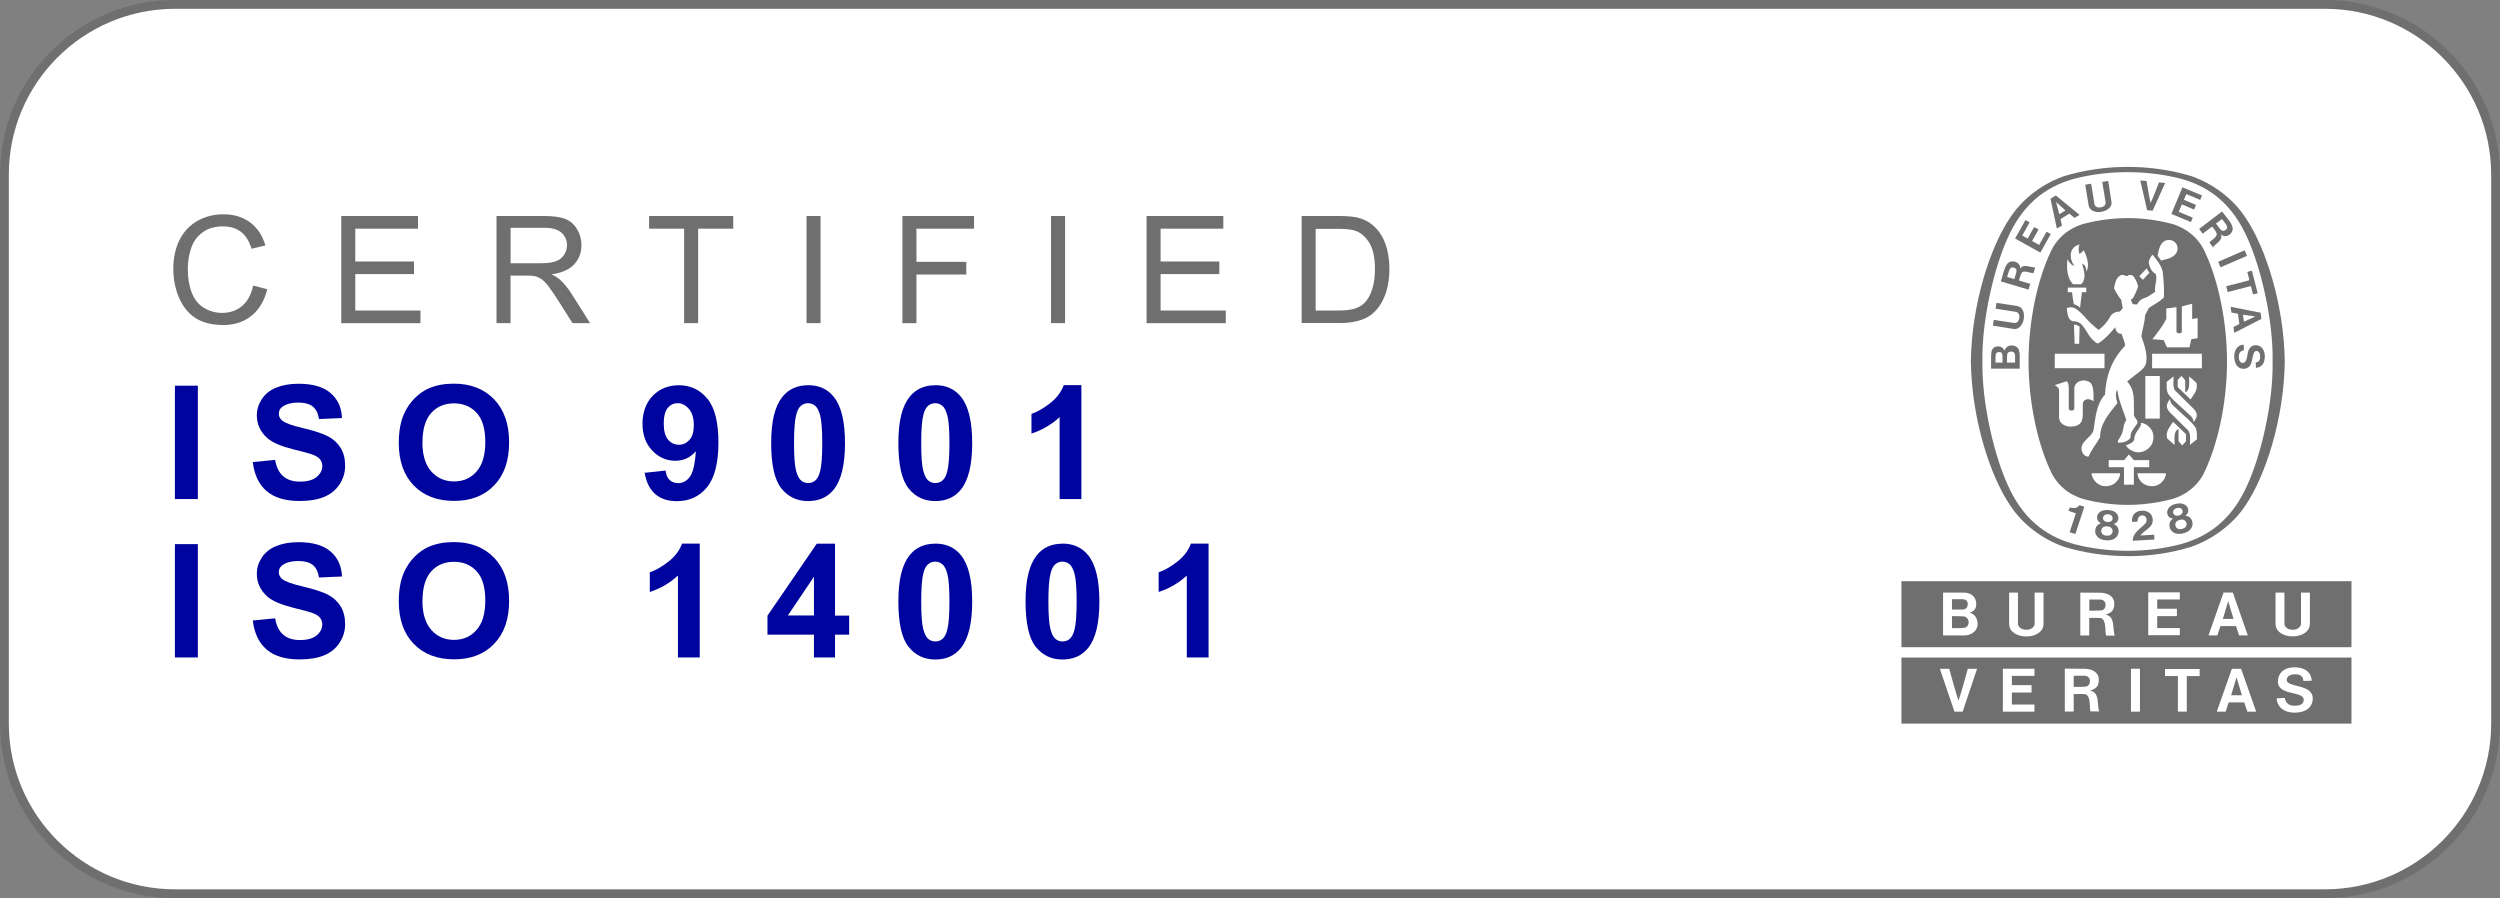 <svg width="167" height="60" viewBox="0 0 167 60" fill="none" xmlns="http://www.w3.org/2000/svg">
<rect x="0" y="0" width="167" height="60" fill="#808080" stroke="none"/>
<g clip-path="url(#clip0_5284_14)">
<path d="M11.69 0.294H155.31C161.603 0.294 166.705 5.391 166.705 11.665V48.329C166.705 54.608 161.597 59.7 155.31 59.7H11.69C5.397 59.7 0.295 54.603 0.295 48.329V11.665C0.295 5.391 5.403 0.294 11.69 0.294Z" fill="white"/>
<path d="M155.31 0.588C161.432 0.588 166.411 5.556 166.411 11.665V48.329C166.411 54.438 161.432 59.406 155.31 59.406H11.69C5.568 59.406 0.589 54.438 0.589 48.329V11.665C0.589 5.556 5.568 0.588 11.69 0.588H155.304M155.31 0H11.69C5.232 0 0 5.221 0 11.665V48.329C0 54.773 5.232 59.994 11.69 59.994H155.304C161.762 59.994 166.994 54.773 166.994 48.329V11.665C166.994 5.221 161.762 0 155.304 0H155.31Z" fill="#706F6F"/>
<path d="M137.887 11.759C137.934 11.741 137.834 11.777 137.887 11.759Z" fill="#706F6F"/>
<path d="M142.135 37.147H142.1C140.633 37.147 139.219 36.929 137.887 36.529C136.449 36.029 135.118 35.036 134.299 33.789C132.938 31.808 131.706 27.974 131.653 24.153V24.141C131.706 20.325 132.938 16.492 134.299 14.505C135.124 13.258 136.455 12.259 137.887 11.765C139.225 11.359 140.668 11.148 142.135 11.148C143.603 11.148 145.046 11.359 146.384 11.765C147.821 12.265 149.153 13.264 149.978 14.505C151.339 16.492 152.57 20.325 152.623 24.141V24.153C152.57 27.969 151.339 31.802 149.978 33.789C149.153 35.036 147.792 36.035 146.354 36.535C145.017 36.941 143.638 37.152 142.165 37.152H142.135V37.147ZM151.81 24.141C151.857 21.266 150.979 17.774 150.137 15.922C149.2 13.799 147.768 12.506 145.665 11.935C144.533 11.647 143.343 11.5 142.124 11.5C140.904 11.5 139.708 11.647 138.577 11.935C136.473 12.511 135.041 13.799 134.104 15.922C133.256 17.779 132.378 21.266 132.425 24.141C132.378 27.016 133.256 30.509 134.104 32.367C135.041 34.489 136.473 35.782 138.577 36.353C139.708 36.641 140.904 36.794 142.124 36.794C143.349 36.794 144.533 36.647 145.665 36.353C147.768 35.777 149.2 34.489 150.137 32.367C150.985 30.509 151.863 27.022 151.81 24.141Z" fill="#706F6F"/>
<path d="M143.573 18.226C143.432 17.991 143.549 18.203 143.402 17.926Z" fill="#706F6F"/>
<path d="M142.471 36.118C142.459 35.589 142.978 35.324 143.302 34.977C143.39 34.895 143.426 34.724 143.361 34.589C143.326 34.501 143.267 34.46 143.196 34.442C143.084 34.419 142.99 34.43 142.913 34.495C142.813 34.589 142.783 34.712 142.789 34.842L142.424 34.865C142.395 34.666 142.442 34.471 142.565 34.325C142.736 34.142 142.99 34.095 143.237 34.113C143.432 34.148 143.661 34.266 143.744 34.466C143.85 34.689 143.815 34.977 143.65 35.165C143.437 35.395 143.161 35.518 142.984 35.771L143.897 35.718C143.903 35.83 143.909 35.941 143.915 36.041L142.477 36.124L142.471 36.118Z" fill="#706F6F"/>
<path d="M139.23 33.842V33.86L138.635 35.676L138.252 35.553L138.659 34.312V34.289C138.512 34.236 138.329 34.183 138.182 34.13L138.258 33.895C138.447 33.948 138.647 33.977 138.812 33.842C138.877 33.795 138.883 33.783 138.918 33.748L139.225 33.848L139.23 33.842Z" fill="#706F6F"/>
<path d="M146.448 34.848C146.401 34.671 146.301 34.524 146.101 34.471L145.983 34.448C146.101 34.366 146.212 34.195 146.171 34.031C146.142 33.842 146.006 33.725 145.835 33.66C145.682 33.613 145.511 33.619 145.346 33.66C145.175 33.695 145.022 33.772 144.91 33.883C144.793 34.019 144.728 34.189 144.793 34.366C144.834 34.53 145.005 34.63 145.152 34.648L145.064 34.724C144.91 34.865 144.893 35.042 144.934 35.218C144.975 35.418 145.14 35.577 145.335 35.636C145.482 35.671 145.659 35.671 145.835 35.63C146.012 35.589 146.171 35.506 146.283 35.4C146.431 35.259 146.501 35.042 146.442 34.842L146.448 34.848ZM145.193 34.33C145.146 34.254 145.146 34.119 145.229 34.042C145.276 33.995 145.34 33.96 145.417 33.936C145.488 33.919 145.57 33.919 145.635 33.936C145.741 33.972 145.8 34.083 145.8 34.178C145.8 34.248 145.771 34.301 145.723 34.348C145.676 34.389 145.612 34.419 145.541 34.436C145.47 34.454 145.405 34.454 145.346 34.442C145.282 34.424 145.234 34.389 145.199 34.33H145.193ZM145.994 35.206C145.947 35.259 145.859 35.306 145.765 35.33C145.67 35.353 145.576 35.359 145.505 35.33C145.411 35.295 145.346 35.224 145.323 35.136C145.287 35.012 145.323 34.877 145.429 34.807C145.476 34.777 145.541 34.748 145.612 34.724C145.682 34.707 145.759 34.707 145.812 34.712C145.941 34.73 146.036 34.83 146.059 34.953C146.077 35.042 146.059 35.136 145.989 35.206H145.994Z" fill="#706F6F"/>
<path d="M141.523 35.53C141.534 35.348 141.481 35.177 141.305 35.065L141.198 35.007C141.334 34.959 141.493 34.836 141.505 34.666C141.534 34.477 141.44 34.325 141.299 34.213C141.169 34.125 141.004 34.084 140.827 34.072C140.656 34.06 140.486 34.084 140.344 34.154C140.185 34.248 140.073 34.389 140.085 34.577C140.073 34.748 140.215 34.895 140.344 34.954L140.232 35.001C140.044 35.095 139.973 35.254 139.961 35.436C139.943 35.642 140.05 35.842 140.22 35.953C140.35 36.035 140.521 36.083 140.704 36.094C140.88 36.106 141.057 36.077 141.198 36.012C141.381 35.918 141.511 35.736 141.517 35.53H141.523ZM140.486 34.666C140.462 34.577 140.503 34.448 140.609 34.395C140.662 34.36 140.745 34.348 140.816 34.354C140.892 34.354 140.969 34.377 141.022 34.419C141.116 34.477 141.14 34.613 141.11 34.701C141.087 34.771 141.039 34.812 140.986 34.842C140.927 34.865 140.857 34.877 140.792 34.871C140.721 34.871 140.651 34.854 140.597 34.818C140.544 34.783 140.503 34.736 140.491 34.666H140.486ZM140.98 35.736C140.916 35.777 140.821 35.788 140.727 35.783C140.633 35.783 140.539 35.747 140.48 35.706C140.397 35.642 140.362 35.553 140.362 35.465C140.362 35.336 140.438 35.224 140.562 35.183C140.621 35.165 140.692 35.154 140.762 35.159C140.833 35.159 140.91 35.183 140.957 35.206C141.075 35.259 141.134 35.383 141.122 35.512C141.116 35.594 141.063 35.683 140.975 35.73L140.98 35.736Z" fill="#706F6F"/>
<path d="M150.101 17.092L148.328 17.856L148.175 17.485L149.942 16.721L150.101 17.092Z" fill="#706F6F"/>
<path d="M143.426 14.034L142.972 12.053L143.39 12.094C143.473 12.588 143.561 13.14 143.661 13.558C143.844 13.17 144.038 12.641 144.221 12.182L144.634 12.223L143.797 14.075L143.432 14.04L143.426 14.034Z" fill="#706F6F"/>
<path d="M135.878 15.169L135.448 15.939L135.088 15.733L135.577 14.852L135.3 14.699L134.611 15.933L136.296 16.874L136.991 15.634L136.709 15.481L136.214 16.363L135.742 16.098L136.178 15.328L135.878 15.169Z" fill="#706F6F"/>
<path d="M134.858 23.353C134.764 23.142 134.54 23.065 134.31 23.077C134.116 23.1 133.969 23.23 133.886 23.43C133.857 23.312 133.745 23.165 133.562 23.142C133.368 23.118 133.185 23.171 133.091 23.335C132.961 23.5 133.02 24.212 133.002 24.629H134.917V24.488C134.906 23.73 134.947 23.635 134.853 23.353H134.858ZM133.774 24.223H133.297C133.315 23.782 133.238 23.547 133.509 23.518C133.668 23.506 133.71 23.541 133.745 23.641C133.774 23.741 133.768 23.841 133.768 24.223H133.774ZM134.605 24.223H134.069C134.081 23.794 134.01 23.541 134.263 23.494C134.352 23.471 134.464 23.483 134.529 23.547C134.64 23.653 134.605 23.829 134.605 24.223Z" fill="#706F6F"/>
<path d="M150.119 18.162L150.426 18.085L150.814 19.591L150.502 19.667L150.361 19.108L148.811 19.508L148.711 19.12L150.261 18.72L150.119 18.162Z" fill="#706F6F"/>
<path d="M140.379 14.146C140.591 14.111 140.798 14.023 140.933 13.864C141.051 13.735 141.063 13.605 141.045 13.464L140.827 12.088L140.432 12.153L140.656 13.529C140.668 13.635 140.597 13.741 140.503 13.793C140.45 13.823 140.391 13.846 140.326 13.852C140.261 13.864 140.197 13.864 140.144 13.852C140.038 13.829 139.937 13.764 139.914 13.646L139.69 12.271L139.295 12.335L139.519 13.711C139.549 13.852 139.602 13.964 139.755 14.058C139.932 14.164 140.15 14.187 140.368 14.152L140.379 14.146Z" fill="#706F6F"/>
<path d="M151.009 20.89L149.005 20.49L149.058 20.878L149.494 20.96L149.589 21.648L149.194 21.842L149.247 22.236L151.062 21.301L151.009 20.89ZM149.895 21.495L149.83 21.019L150.661 21.142L149.895 21.489V21.495Z" fill="#706F6F"/>
<path d="M150.72 24.2H150.755L150.797 24.182L150.832 24.17C150.962 24.1 150.991 23.929 150.979 23.794C150.979 23.653 150.932 23.512 150.803 23.459C150.732 23.441 150.649 23.436 150.602 23.506C150.384 23.829 150.537 24.511 149.972 24.629C149.724 24.67 149.512 24.564 149.383 24.37C149.206 24.065 149.194 23.577 149.394 23.277C149.512 23.118 149.677 23.024 149.872 23.024L149.895 23.394C149.777 23.412 149.654 23.471 149.601 23.588C149.518 23.782 149.536 24.088 149.683 24.2C149.736 24.259 149.854 24.253 149.919 24.218C150.143 24.059 150.096 23.659 150.207 23.394C150.243 23.283 150.349 23.165 150.455 23.106C150.655 23.024 150.909 23.053 151.068 23.206C151.327 23.447 151.339 23.924 151.215 24.212C151.144 24.412 150.932 24.558 150.702 24.57L150.679 24.206H150.702L150.72 24.2Z" fill="#706F6F"/>
<path d="M135.188 21.29C135.224 21.072 135.2 20.855 135.094 20.678C135.006 20.525 134.888 20.473 134.747 20.443L133.368 20.231L133.303 20.619L134.682 20.837C134.788 20.855 134.864 20.96 134.888 21.061C134.9 21.119 134.9 21.184 134.888 21.249C134.882 21.313 134.859 21.372 134.829 21.425C134.776 21.513 134.682 21.59 134.564 21.578L133.185 21.366L133.126 21.754L134.505 21.972C134.646 21.989 134.77 21.972 134.906 21.854C135.065 21.719 135.153 21.519 135.188 21.302V21.29Z" fill="#706F6F"/>
<path d="M137.327 13.058L136.974 13.276L137.398 15.269L137.74 15.063L137.64 14.634L138.235 14.269L138.577 14.557L138.912 14.352L137.333 13.058H137.327ZM137.557 14.305L137.345 13.493L137.97 14.058L137.557 14.31V14.305Z" fill="#706F6F"/>
<path d="M146.696 13.688L145.883 13.347L146.042 12.964L146.973 13.352L147.096 13.059L145.788 12.512L145.046 14.293L146.354 14.834L146.478 14.54L145.541 14.152L145.747 13.652L146.566 13.999L146.696 13.688Z" fill="#706F6F"/>
<path d="M134.941 17.956C134.941 17.827 134.935 17.715 134.823 17.609C134.717 17.497 134.546 17.45 134.381 17.462C133.951 17.527 133.892 18.021 133.656 18.797L135.507 19.349L135.624 18.962L134.894 18.744L134.864 18.732C134.912 18.556 134.988 18.326 135.023 18.279C135.153 17.974 135.642 18.274 135.837 18.244L135.949 17.862C135.619 17.88 135.177 17.586 134.941 17.95V17.956ZM134.558 18.644L134.075 18.503C134.181 18.174 134.228 17.844 134.458 17.862C134.552 17.88 134.617 17.903 134.67 17.968C134.758 18.08 134.646 18.326 134.558 18.644Z" fill="#706F6F"/>
<path d="M148.434 14.123L146.902 15.293L147.143 15.61L147.75 15.152L147.774 15.134C147.886 15.275 148.027 15.469 148.045 15.528C148.216 15.816 147.68 16.033 147.591 16.204L147.833 16.521C148.015 16.245 148.51 16.063 148.357 15.657C148.463 15.739 148.558 15.792 148.711 15.769C148.864 15.745 148.999 15.639 149.088 15.498C149.288 15.11 148.923 14.775 148.434 14.128V14.123ZM148.717 15.316C148.646 15.381 148.593 15.416 148.505 15.422C148.357 15.428 148.228 15.193 148.027 14.934L148.428 14.628C148.634 14.905 148.876 15.14 148.723 15.316H148.717Z" fill="#706F6F"/>
<path d="M147.297 16.845C146.89 15.922 146.077 15.24 145.093 14.957C144.168 14.71 143.16 14.569 142.153 14.569H142.118C141.11 14.569 140.102 14.71 139.177 14.957C138.188 15.24 137.38 15.922 136.974 16.845C136.084 18.738 135.507 21.466 135.507 24.147C135.507 26.828 136.09 29.556 136.974 31.449C137.38 32.372 138.188 33.054 139.177 33.337C140.102 33.584 141.11 33.725 142.118 33.725H142.153C143.155 33.725 144.162 33.584 145.093 33.337C146.083 33.054 146.89 32.372 147.297 31.449C148.181 29.556 148.764 26.828 148.764 24.147C148.764 21.466 148.181 18.738 147.297 16.845ZM145.588 22.271C145.588 22.271 145.741 22.242 145.747 22.166V20.472C145.977 20.419 146.213 20.337 146.436 20.29V21.307C146.572 21.29 146.637 21.278 146.802 21.248V22.595L146.383 22.66L146.254 23.2H144.757L144.533 22.718C144.168 22.683 144.144 22.683 143.779 22.66C144.121 22.218 144.474 21.783 144.71 21.296V20.608L145.388 20.519V22.148C145.388 22.207 145.47 22.266 145.553 22.266H145.588V22.271ZM144.71 16.051C144.875 16.004 145.105 16.022 145.246 16.151C145.435 16.292 145.494 16.521 145.447 16.739C145.311 17.209 144.787 17.297 144.362 17.403L144.127 17.086C144.215 16.68 144.262 16.216 144.704 16.045L144.71 16.051ZM143.402 17.927L143.573 18.226L143.149 18.691C143.031 18.579 143.025 18.567 142.907 18.45C143.125 18.221 143.149 18.197 143.402 17.927ZM138.111 17.291C138.187 17.509 138.329 17.668 138.547 17.774C138.523 17.656 138.417 17.55 138.388 17.421C138.288 17.18 138.299 16.833 138.459 16.621C138.57 16.457 138.735 16.386 138.912 16.327C138.842 16.527 138.824 16.768 138.912 16.968C139.03 16.88 139.036 16.874 139.124 16.786C139.16 16.756 139.171 16.745 139.201 16.721C139.366 17.074 139.554 17.556 139.443 17.968L139.378 18.144C139.354 17.856 139.301 17.721 139.107 17.615C139.083 17.779 139.189 17.903 139.213 18.12C139.289 18.462 139.23 18.797 139.018 18.991H138.476C138.064 18.55 138.034 17.885 138.117 17.286L138.111 17.291ZM139.36 19.214V19.52H139.071L138.948 20.555C138.824 20.443 138.682 20.366 138.529 20.314C138.453 19.873 138.447 19.843 138.411 19.52H138.129V19.214C138.612 19.214 138.877 19.214 139.366 19.214H139.36ZM137.257 23.63H140.58V24.594H137.257V23.63ZM138.541 21.695C138.682 21.66 138.812 21.742 138.918 21.825C138.9 22.383 138.9 22.377 138.889 22.965H138.582V22.871C138.57 22.424 138.547 22.136 138.541 21.695ZM138.335 28.504C138.276 28.504 138.164 28.492 138.099 28.474C137.958 28.439 137.751 28.363 137.628 28.169L137.604 28.122L137.581 28.063L137.557 27.998L137.545 27.898V26.099C137.528 25.87 137.445 25.87 137.262 25.729L137.327 25.705L138.058 25.464C138.164 25.576 138.187 25.723 138.193 25.876V27.281C138.193 27.375 138.27 27.428 138.376 27.428C138.506 27.428 138.553 27.381 138.565 27.281C138.576 26.652 138.553 26.475 138.565 25.899C138.582 25.705 138.753 25.517 138.918 25.47C139.118 25.37 139.366 25.411 139.543 25.499C139.867 25.652 139.855 26.287 139.849 26.805C139.719 26.722 139.702 26.71 139.572 26.675C139.46 26.652 139.336 26.675 139.248 26.74C139.142 26.834 139.13 26.928 139.13 27.099C139.124 27.698 139.189 28.11 138.889 28.345C138.694 28.48 138.517 28.492 138.323 28.492L138.335 28.504ZM139.307 30.456C139.148 30.35 139.113 30.25 139.06 30.103C138.924 29.491 139.666 29.268 139.843 28.762C139.979 27.91 140.02 27.016 140.615 26.352C140.674 25.105 141.075 24 141.964 23.089C141.923 22.806 141.805 22.559 141.723 22.301C141.605 22.301 141.528 22.277 141.422 22.183C141.346 22.072 141.31 21.995 141.293 21.86C140.98 22.242 140.597 22.671 140.173 22.93C140.097 22.971 139.996 22.883 139.855 22.754C139.336 22.342 139.248 21.419 138.459 21.46C138.099 21.343 138.117 20.919 138.058 20.602C138.193 20.502 138.406 20.508 138.57 20.572C139.065 20.837 139.389 21.39 139.855 21.76C139.979 21.86 140.091 21.989 140.203 22.036C140.509 21.772 140.756 21.548 140.963 21.143C141.104 20.913 141.346 20.813 141.611 20.808L141.799 20.584L141.699 20.031C141.505 19.784 141.346 19.532 141.216 19.255C141.287 18.938 141.328 18.573 141.646 18.397C141.858 18.267 142.029 18.561 142.2 18.373C142.324 18.344 142.436 18.379 142.524 18.456C142.654 18.679 142.807 18.908 142.819 19.167C142.736 19.42 142.618 19.655 142.495 19.896C142.465 19.949 142.394 19.967 142.347 20.002C142.377 20.108 142.4 20.231 142.477 20.314C142.571 20.331 142.66 20.349 142.777 20.325C142.872 20.049 143.172 19.92 143.42 19.849L143.968 19.491C143.879 19.073 144.15 18.709 143.997 18.291C143.679 18.144 143.591 17.791 143.526 17.509C143.579 17.339 143.661 17.15 143.785 17.009L143.803 17.033C144.103 17.38 144.38 17.744 144.474 18.174C144.527 18.726 144.58 19.296 144.545 19.873C144.245 20.167 143.891 20.343 143.549 20.566L143.296 21.049C143.266 21.542 143.119 21.989 143.043 22.471C143.255 23.053 143.514 23.824 143.325 24.359C143.184 24.676 142.884 24.852 142.66 25.029L142.094 25.482C142.66 26.105 142.524 26.81 142.548 27.71C142.548 27.927 142.937 28.11 142.724 28.357C142.548 28.633 142.277 28.862 142.324 29.227C142.153 29.515 141.735 29.58 141.54 29.574C141.499 29.574 141.464 29.544 141.464 29.503C141.505 29.356 141.623 29.233 141.682 29.092C141.882 28.786 141.793 28.357 142.041 28.069C141.835 27.398 141.522 26.775 141.44 26.058V26.011C141.263 26.34 141.363 26.663 141.446 26.922C140.892 27.622 140.285 28.292 140.285 29.215C140.049 29.638 139.708 30.021 139.537 30.467C139.478 30.544 139.366 30.473 139.301 30.438L139.307 30.456ZM142.995 28.245C143.32 28.257 143.649 28.527 143.779 28.833C143.909 29.145 143.856 29.55 143.661 29.803C143.408 30.109 143.066 30.267 142.66 30.197C142.406 30.138 142.153 29.985 142.006 29.75C142.212 29.68 142.512 29.562 142.571 29.356C142.554 29.045 142.772 28.792 142.937 28.539C143.019 28.427 143.031 28.363 143.007 28.245H142.995ZM143.308 27.963V25.117C143.72 25.111 143.85 25.117 144.274 25.117V27.963H143.308ZM141.234 32.308C140.969 32.496 140.533 32.543 140.238 32.378C140.073 32.296 139.92 32.137 139.826 31.978C139.755 31.826 139.725 31.773 139.719 31.614C140.415 31.614 140.886 31.614 141.623 31.614C141.623 31.878 141.469 32.137 141.228 32.308H141.234ZM142.536 32.378H141.882V31.208H140.863V30.738H141.888L142.212 30.356C142.365 30.538 142.383 30.55 142.542 30.738H143.567V31.208H142.542V32.378H142.536ZM144.586 31.978C144.492 32.137 144.345 32.302 144.174 32.378C143.885 32.543 143.443 32.496 143.178 32.308C142.937 32.137 142.789 31.878 142.783 31.614C143.52 31.614 143.991 31.614 144.686 31.614C144.681 31.773 144.651 31.826 144.58 31.978H144.586ZM145.317 26.105C145.753 26.534 146.148 26.928 146.543 27.316C146.69 27.475 146.808 27.698 146.707 27.904C146.66 28.004 146.596 28.116 146.531 28.21C146.531 28.01 146.442 27.892 146.33 27.775C145.794 27.251 144.869 26.522 144.793 26.211C144.71 26.005 144.74 25.752 144.734 25.511C144.893 25.388 145.016 25.282 145.199 25.141C145.187 25.511 145.134 25.887 145.311 26.105H145.317ZM146.224 25.141C146.431 25.305 146.531 25.399 146.725 25.582C146.837 26.064 146.543 26.34 146.33 26.681L145.47 25.858V25.382C145.57 25.27 145.606 25.229 145.729 25.111L145.971 25.405V26.217C146.313 26.052 146.23 25.564 146.23 25.146L146.224 25.141ZM146.024 29.48C145.924 29.591 145.888 29.633 145.765 29.75L145.523 29.462V28.651C145.181 28.815 145.264 29.303 145.264 29.721C145.058 29.556 144.958 29.462 144.763 29.28C144.651 28.798 144.946 28.521 145.164 28.18L146.024 29.003V29.48ZM146.749 29.35C146.596 29.474 146.466 29.574 146.283 29.721C146.295 29.356 146.348 28.98 146.171 28.756C145.735 28.327 145.341 27.933 144.946 27.545C144.798 27.387 144.681 27.163 144.781 26.951C144.828 26.852 144.887 26.74 144.958 26.652C144.958 26.852 145.046 26.969 145.164 27.087C145.694 27.61 146.619 28.339 146.696 28.651C146.772 28.856 146.749 29.109 146.755 29.35H146.749ZM147.085 24.6H143.761V23.63H147.085V24.6Z" fill="#706F6F"/>
<path d="M131.152 41.174C130.87 41.156 130.604 41.156 130.392 41.156V41.962C130.981 41.956 131.005 41.962 131.205 41.938C131.412 41.915 131.506 41.733 131.506 41.556C131.506 41.38 131.37 41.186 131.152 41.168V41.174ZM140.32 40.051C140.156 40.039 139.843 40.057 139.566 40.051V40.792C140.12 40.792 140.203 40.792 140.374 40.774C140.544 40.757 140.65 40.604 140.65 40.392C140.65 40.18 140.491 40.069 140.32 40.045V40.051ZM131.111 40.715C131.317 40.715 131.447 40.574 131.447 40.345C131.447 40.116 131.276 40.028 131.088 40.028H130.392V40.715H131.111ZM148.846 40.145L148.487 41.345H149.2L148.84 40.145H148.846ZM127.016 38.822V43.232H157.078V38.822H127.016ZM131.152 42.444H129.797V39.587C130.375 39.587 130.705 39.587 131.182 39.587C131.624 39.587 131.971 39.828 132.007 40.263C132.036 40.569 131.942 40.827 131.577 40.921C131.901 41.009 132.107 41.303 132.107 41.686C132.107 42.009 131.854 42.45 131.152 42.45V42.444ZM136.508 41.668C136.502 41.88 136.449 42.062 136.243 42.232C136.007 42.432 135.683 42.515 135.365 42.515H135.353C135.029 42.515 134.711 42.432 134.476 42.232C134.269 42.068 134.216 41.886 134.21 41.668V39.587H134.8V41.668C134.805 41.838 134.935 41.968 135.088 42.021C135.171 42.056 135.265 42.074 135.359 42.068C135.454 42.068 135.548 42.056 135.63 42.021C135.778 41.968 135.913 41.827 135.913 41.668V39.587H136.508V41.668ZM140.709 42.444C140.574 42.444 140.78 41.309 140.285 41.28C140.008 41.262 139.837 41.274 139.56 41.28V42.45H138.965V39.587C139.513 39.587 139.826 39.593 140.32 39.593C140.762 39.616 141.204 39.792 141.234 40.275C141.269 40.833 140.951 40.956 140.656 41.056C141.34 41.203 141.086 42.003 141.269 42.456H140.703L140.709 42.444ZM145.612 40.045H144.103V40.663H145.417V41.156H144.103V41.956H145.612V42.432H143.502V39.569H145.612V40.039V40.045ZM149.571 42.444L149.365 41.821H148.328L148.116 42.444H147.527L148.534 39.581H149.153L150.154 42.444H149.571ZM154.297 41.668C154.291 41.88 154.232 42.062 154.031 42.227C153.796 42.426 153.478 42.509 153.153 42.509H153.148C152.829 42.509 152.505 42.426 152.27 42.227C152.069 42.062 152.01 41.88 152.005 41.668V39.587H152.6V41.668C152.6 41.838 152.735 41.962 152.882 42.021C152.965 42.056 153.059 42.068 153.153 42.068C153.248 42.068 153.342 42.056 153.425 42.021C153.572 41.962 153.707 41.821 153.707 41.668V39.587H154.302V41.668H154.297Z" fill="#706F6F"/>
<path d="M149.4 45.236L149.041 46.442H149.76L149.4 45.242V45.236ZM127.016 43.925V48.335H157.078V43.925H127.016ZM131.105 47.541H130.557L129.585 44.678H130.21C130.41 45.389 130.622 46.201 130.828 46.8C131.035 46.201 131.253 45.389 131.447 44.678H132.066L131.105 47.541ZM135.707 45.766V46.259H134.393V47.065H135.901V47.541H133.792V44.672H135.901V45.148H134.393V45.766H135.707ZM139.672 47.529C139.537 47.529 139.737 46.395 139.248 46.365C138.971 46.348 138.8 46.365 138.523 46.365V47.529H137.928V44.666C138.476 44.666 138.794 44.672 139.283 44.672C139.725 44.696 140.167 44.872 140.197 45.354C140.232 45.913 139.914 46.036 139.619 46.13C140.303 46.277 140.049 47.077 140.232 47.523H139.666L139.672 47.529ZM142.948 47.541H142.347V44.672H142.948V47.541ZM146.931 45.16H146.077V47.535H145.482V45.16H144.622V44.69H146.937V45.16H146.931ZM150.125 47.541L149.913 46.918H148.876L148.67 47.541H148.08L149.088 44.678H149.707L150.714 47.541H150.125ZM153.289 47.606C152.417 47.606 152.081 47.065 152.081 46.648L152.629 46.624C152.629 46.853 152.847 47.147 153.242 47.147C153.548 47.147 153.89 47.083 153.89 46.747C153.89 46.136 152.164 46.495 152.164 45.53C152.164 45.019 152.517 44.578 153.271 44.578C154.326 44.578 154.42 45.289 154.42 45.472L153.866 45.489C153.866 45.254 153.725 45.042 153.336 45.042C152.912 45.042 152.753 45.225 152.753 45.425C152.753 45.942 154.491 45.677 154.491 46.642C154.491 47.282 153.99 47.606 153.289 47.606ZM139.283 45.142C139.113 45.131 138.806 45.142 138.523 45.142V45.883C139.071 45.883 139.154 45.883 139.325 45.865C139.496 45.848 139.608 45.695 139.608 45.483C139.608 45.272 139.448 45.154 139.278 45.142H139.283Z" fill="#706F6F"/>
<path d="M16.916 19.079L17.853 19.32C17.659 20.096 17.305 20.69 16.792 21.101C16.28 21.507 15.655 21.713 14.919 21.713C14.182 21.713 13.534 21.554 13.051 21.242C12.574 20.931 12.208 20.472 11.955 19.878C11.702 19.285 11.578 18.644 11.578 17.962C11.578 17.215 11.719 16.568 12.002 16.01C12.285 15.457 12.686 15.034 13.204 14.746C13.723 14.457 14.3 14.316 14.925 14.316C15.632 14.316 16.233 14.499 16.716 14.863C17.199 15.228 17.535 15.739 17.729 16.398L16.804 16.615C16.639 16.092 16.404 15.716 16.085 15.48C15.773 15.245 15.378 15.122 14.907 15.122C14.359 15.122 13.905 15.251 13.54 15.516C13.175 15.78 12.915 16.133 12.768 16.58C12.621 17.021 12.544 17.48 12.544 17.956C12.544 18.561 12.633 19.096 12.809 19.549C12.986 20.002 13.257 20.343 13.628 20.566C13.999 20.79 14.4 20.901 14.83 20.901C15.355 20.901 15.803 20.748 16.168 20.443C16.533 20.137 16.781 19.684 16.91 19.079H16.916Z" fill="#706F6F"/>
<path d="M22.796 21.584V14.428H27.922V15.275H23.733V17.468H27.657V18.309H23.733V20.743H28.087V21.589H22.796V21.584Z" fill="#706F6F"/>
<path d="M33.166 21.584V14.428H36.313C36.943 14.428 37.426 14.493 37.757 14.622C38.086 14.752 38.346 14.975 38.546 15.304C38.746 15.633 38.841 15.992 38.841 16.38C38.841 16.886 38.676 17.315 38.352 17.662C38.028 18.009 37.521 18.232 36.843 18.326C37.091 18.444 37.279 18.567 37.409 18.685C37.686 18.938 37.945 19.255 38.187 19.637L39.418 21.584H38.24L37.303 20.096C37.026 19.667 36.802 19.338 36.625 19.108C36.448 18.879 36.289 18.72 36.148 18.632C36.007 18.544 35.865 18.479 35.718 18.444C35.612 18.42 35.435 18.409 35.193 18.409H34.103V21.584H33.166ZM34.109 17.585H36.124C36.554 17.585 36.89 17.538 37.132 17.45C37.373 17.362 37.556 17.215 37.686 17.021C37.809 16.827 37.874 16.61 37.874 16.38C37.874 16.039 37.751 15.763 37.509 15.545C37.267 15.328 36.879 15.216 36.354 15.216H34.109V17.585Z" fill="#706F6F"/>
<path d="M45.699 21.584V15.275H43.36V14.428H48.981V15.275H46.636V21.584H45.699Z" fill="#706F6F"/>
<path d="M53.877 21.584V14.428H54.814V21.584H53.877Z" fill="#706F6F"/>
<path d="M60.282 21.584V14.428H65.066V15.275H61.219V17.491H64.548V18.338H61.219V21.589H60.282V21.584Z" fill="#706F6F"/>
<path d="M70.21 21.584V14.428H71.147V21.584H70.21Z" fill="#706F6F"/>
<path d="M76.591 21.584V14.428H81.717V15.275H77.528V17.468H81.452V18.309H77.528V20.743H81.882V21.589H76.591V21.584Z" fill="#706F6F"/>
<path d="M86.95 21.584V14.428H89.395C89.949 14.428 90.367 14.463 90.656 14.528C91.062 14.622 91.41 14.793 91.699 15.04C92.076 15.357 92.353 15.769 92.535 16.263C92.718 16.756 92.812 17.327 92.812 17.962C92.812 18.503 92.748 18.985 92.624 19.408C92.5 19.826 92.335 20.172 92.141 20.449C91.946 20.725 91.728 20.943 91.493 21.096C91.257 21.254 90.974 21.372 90.644 21.454C90.314 21.537 89.931 21.578 89.507 21.578H86.95V21.584ZM87.886 20.743H89.401C89.866 20.743 90.237 20.702 90.503 20.613C90.768 20.525 90.98 20.402 91.139 20.243C91.363 20.02 91.534 19.714 91.657 19.338C91.781 18.961 91.846 18.497 91.846 17.962C91.846 17.215 91.722 16.639 91.481 16.239C91.239 15.839 90.939 15.569 90.591 15.434C90.338 15.334 89.937 15.287 89.377 15.287H87.886V20.755V20.743Z" fill="#706F6F"/>
<path d="M11.684 33.336V25.764H13.216V33.336H11.684Z" fill="#00049E"/>
<path d="M16.887 30.867L18.377 30.72C18.466 31.22 18.648 31.584 18.925 31.82C19.202 32.055 19.567 32.172 20.039 32.172C20.534 32.172 20.905 32.066 21.152 31.861C21.4 31.655 21.529 31.408 21.529 31.132C21.529 30.955 21.476 30.802 21.37 30.673C21.264 30.544 21.082 30.438 20.817 30.344C20.64 30.279 20.227 30.173 19.591 30.015C18.772 29.809 18.195 29.562 17.859 29.268C17.393 28.85 17.157 28.345 17.157 27.745C17.157 27.357 17.27 26.998 17.488 26.663C17.706 26.328 18.024 26.069 18.436 25.899C18.849 25.728 19.349 25.634 19.933 25.634C20.887 25.634 21.6 25.84 22.083 26.258C22.567 26.675 22.82 27.233 22.843 27.927L21.311 27.992C21.247 27.604 21.105 27.322 20.887 27.151C20.669 26.981 20.345 26.892 19.915 26.892C19.485 26.892 19.12 26.987 18.866 27.169C18.701 27.286 18.625 27.445 18.625 27.639C18.625 27.816 18.701 27.974 18.854 28.098C19.049 28.262 19.514 28.427 20.263 28.603C21.011 28.78 21.559 28.962 21.918 29.15C22.278 29.338 22.555 29.597 22.755 29.92C22.955 30.244 23.055 30.649 23.055 31.126C23.055 31.561 22.932 31.966 22.69 32.343C22.449 32.719 22.107 33.001 21.665 33.189C21.223 33.372 20.675 33.466 20.015 33.466C19.055 33.466 18.318 33.242 17.806 32.801C17.293 32.36 16.987 31.714 16.887 30.867Z" fill="#00049E"/>
<path d="M26.638 29.591C26.638 28.821 26.756 28.174 26.986 27.651C27.156 27.263 27.392 26.916 27.693 26.61C27.993 26.305 28.317 26.075 28.677 25.928C29.148 25.728 29.696 25.628 30.315 25.628C31.434 25.628 32.33 25.975 33.001 26.669C33.673 27.363 34.009 28.327 34.009 29.556C34.009 30.785 33.673 31.737 33.007 32.425C32.342 33.119 31.452 33.46 30.332 33.46C29.213 33.46 28.305 33.119 27.64 32.431C26.974 31.743 26.638 30.797 26.638 29.591ZM28.217 29.544C28.217 30.402 28.417 31.055 28.812 31.496C29.207 31.937 29.714 32.16 30.326 32.16C30.939 32.16 31.44 31.943 31.829 31.502C32.224 31.061 32.418 30.402 32.418 29.526C32.418 28.651 32.23 28.01 31.847 27.586C31.464 27.163 30.957 26.945 30.326 26.945C29.696 26.945 29.183 27.163 28.8 27.592C28.417 28.021 28.223 28.674 28.223 29.55L28.217 29.544Z" fill="#00049E"/>
<path d="M43.053 31.584L44.462 31.432C44.497 31.72 44.585 31.931 44.733 32.067C44.88 32.202 45.069 32.272 45.31 32.272C45.611 32.272 45.864 32.137 46.076 31.861C46.288 31.584 46.424 31.014 46.483 30.144C46.117 30.567 45.658 30.779 45.11 30.779C44.515 30.779 43.996 30.55 43.566 30.091C43.13 29.633 42.918 29.033 42.918 28.298C42.918 27.563 43.148 26.91 43.602 26.44C44.061 25.97 44.644 25.734 45.351 25.734C46.123 25.734 46.754 26.034 47.249 26.628C47.744 27.222 47.991 28.198 47.991 29.562C47.991 30.926 47.732 31.943 47.219 32.56C46.707 33.178 46.035 33.478 45.21 33.478C44.615 33.478 44.138 33.319 43.772 33.007C43.407 32.69 43.171 32.219 43.065 31.596L43.053 31.584ZM46.347 28.41C46.347 27.939 46.241 27.575 46.023 27.322C45.805 27.069 45.558 26.934 45.275 26.934C44.992 26.934 44.78 27.04 44.603 27.251C44.426 27.463 44.338 27.81 44.338 28.292C44.338 28.774 44.432 29.139 44.627 29.368C44.821 29.597 45.063 29.709 45.351 29.709C45.64 29.709 45.864 29.597 46.059 29.38C46.253 29.162 46.347 28.833 46.347 28.41Z" fill="#00049E"/>
<path d="M53.977 25.729C54.714 25.729 55.285 25.993 55.704 26.516C56.199 27.134 56.446 28.163 56.446 29.603C56.446 31.044 56.199 32.067 55.698 32.696C55.285 33.213 54.714 33.472 53.977 33.472C53.241 33.472 52.646 33.19 52.192 32.619C51.738 32.055 51.514 31.044 51.514 29.591C51.514 28.139 51.762 27.14 52.263 26.511C52.675 25.993 53.247 25.734 53.983 25.734L53.977 25.729ZM53.977 26.934C53.8 26.934 53.642 26.993 53.506 27.104C53.37 27.216 53.258 27.416 53.188 27.704C53.088 28.08 53.041 28.709 53.041 29.603C53.041 30.497 53.088 31.102 53.176 31.438C53.264 31.773 53.376 31.99 53.518 32.102C53.659 32.214 53.812 32.267 53.989 32.267C54.166 32.267 54.325 32.214 54.461 32.096C54.596 31.978 54.708 31.784 54.779 31.496C54.879 31.126 54.926 30.491 54.926 29.603C54.926 28.715 54.879 28.104 54.79 27.769C54.702 27.439 54.59 27.216 54.449 27.104C54.307 26.993 54.154 26.934 53.977 26.934Z" fill="#00049E"/>
<path d="M62.474 25.729C63.21 25.729 63.782 25.993 64.2 26.516C64.695 27.134 64.943 28.163 64.943 29.603C64.943 31.044 64.695 32.067 64.194 32.696C63.782 33.213 63.21 33.472 62.474 33.472C61.737 33.472 61.142 33.19 60.689 32.619C60.235 32.055 60.011 31.044 60.011 29.591C60.011 28.139 60.258 27.14 60.759 26.511C61.172 25.993 61.743 25.734 62.48 25.734L62.474 25.729ZM62.474 26.934C62.297 26.934 62.138 26.993 62.002 27.104C61.867 27.216 61.755 27.416 61.684 27.704C61.584 28.08 61.537 28.709 61.537 29.603C61.537 30.497 61.584 31.102 61.673 31.438C61.761 31.773 61.873 31.99 62.014 32.102C62.156 32.214 62.309 32.267 62.486 32.267C62.662 32.267 62.822 32.214 62.957 32.096C63.093 31.978 63.205 31.784 63.275 31.496C63.375 31.126 63.422 30.491 63.422 29.603C63.422 28.715 63.375 28.104 63.287 27.769C63.199 27.439 63.087 27.216 62.945 27.104C62.804 26.993 62.651 26.934 62.474 26.934Z" fill="#00049E"/>
<path d="M72.237 33.337H70.782V27.863C70.251 28.357 69.621 28.727 68.902 28.962V27.645C69.279 27.522 69.692 27.287 70.139 26.94C70.587 26.593 70.888 26.187 71.059 25.729H72.237V33.337Z" fill="#00049E"/>
<path d="M11.684 43.919V36.347H13.216V43.919H11.684Z" fill="#00049E"/>
<path d="M16.887 41.45L18.377 41.303C18.466 41.803 18.648 42.167 18.925 42.403C19.202 42.638 19.567 42.755 20.039 42.755C20.534 42.755 20.905 42.649 21.152 42.444C21.4 42.238 21.529 41.991 21.529 41.715C21.529 41.538 21.476 41.385 21.37 41.256C21.264 41.127 21.082 41.021 20.817 40.927C20.64 40.862 20.227 40.756 19.591 40.597C18.772 40.392 18.195 40.145 17.859 39.851C17.393 39.433 17.157 38.928 17.157 38.328C17.157 37.94 17.27 37.581 17.488 37.246C17.706 36.911 18.024 36.652 18.436 36.482C18.849 36.311 19.349 36.217 19.933 36.217C20.887 36.217 21.6 36.423 22.083 36.84C22.567 37.258 22.82 37.816 22.843 38.51L21.311 38.575C21.247 38.187 21.105 37.905 20.887 37.734C20.669 37.564 20.345 37.475 19.915 37.475C19.485 37.475 19.12 37.57 18.866 37.752C18.701 37.869 18.625 38.028 18.625 38.222C18.625 38.399 18.701 38.557 18.854 38.681C19.049 38.845 19.514 39.01 20.263 39.186C21.011 39.363 21.559 39.545 21.918 39.733C22.278 39.921 22.555 40.18 22.755 40.503C22.955 40.827 23.055 41.233 23.055 41.709C23.055 42.144 22.932 42.55 22.69 42.926C22.449 43.302 22.107 43.584 21.665 43.772C21.223 43.955 20.675 44.049 20.015 44.049C19.055 44.049 18.318 43.825 17.806 43.384C17.293 42.943 16.987 42.297 16.887 41.45Z" fill="#00049E"/>
<path d="M26.638 40.174C26.638 39.404 26.756 38.757 26.986 38.234C27.156 37.846 27.392 37.499 27.693 37.193C27.993 36.888 28.317 36.658 28.677 36.511C29.148 36.311 29.696 36.211 30.315 36.211C31.434 36.211 32.33 36.558 33.001 37.252C33.673 37.946 34.009 38.91 34.009 40.139C34.009 41.368 33.673 42.32 33.007 43.008C32.342 43.702 31.452 44.043 30.332 44.043C29.213 44.043 28.305 43.702 27.64 43.014C26.974 42.326 26.638 41.38 26.638 40.174ZM28.217 40.127C28.217 40.986 28.417 41.632 28.812 42.079C29.207 42.526 29.714 42.743 30.326 42.743C30.939 42.743 31.44 42.526 31.829 42.085C32.224 41.644 32.418 40.986 32.418 40.109C32.418 39.233 32.23 38.593 31.847 38.169C31.464 37.746 30.957 37.528 30.326 37.528C29.696 37.528 29.183 37.746 28.8 38.175C28.417 38.604 28.223 39.257 28.223 40.133L28.217 40.127Z" fill="#00049E"/>
<path d="M46.742 43.92H45.287V38.446C44.756 38.94 44.126 39.31 43.407 39.545V38.228C43.784 38.105 44.197 37.87 44.644 37.523C45.092 37.176 45.393 36.77 45.563 36.312H46.742V43.92Z" fill="#00049E"/>
<path d="M54.372 43.919V42.397H51.267V41.127L54.561 36.317H55.78V41.121H56.723V42.397H55.78V43.919H54.372ZM54.372 41.115V38.528L52.628 41.115H54.372Z" fill="#00049E"/>
<path d="M62.474 36.312C63.21 36.312 63.782 36.576 64.2 37.099C64.695 37.717 64.943 38.746 64.943 40.186C64.943 41.627 64.695 42.65 64.194 43.279C63.782 43.796 63.21 44.055 62.474 44.055C61.737 44.055 61.142 43.773 60.689 43.202C60.235 42.638 60.011 41.627 60.011 40.174C60.011 38.722 60.258 37.723 60.759 37.093C61.172 36.576 61.743 36.317 62.48 36.317L62.474 36.312ZM62.474 37.517C62.297 37.517 62.138 37.576 62.002 37.687C61.867 37.799 61.755 37.999 61.684 38.287C61.584 38.663 61.537 39.292 61.537 40.186C61.537 41.08 61.584 41.685 61.673 42.02C61.761 42.356 61.873 42.573 62.014 42.685C62.156 42.797 62.309 42.849 62.486 42.849C62.662 42.849 62.822 42.797 62.957 42.679C63.093 42.561 63.205 42.367 63.275 42.079C63.375 41.709 63.422 41.074 63.422 40.186C63.422 39.298 63.375 38.687 63.287 38.352C63.199 38.023 63.087 37.799 62.945 37.687C62.804 37.576 62.651 37.517 62.474 37.517Z" fill="#00049E"/>
<path d="M70.97 36.312C71.707 36.312 72.278 36.576 72.697 37.099C73.192 37.717 73.439 38.746 73.439 40.186C73.439 41.627 73.192 42.65 72.691 43.279C72.278 43.796 71.707 44.055 70.97 44.055C70.234 44.055 69.639 43.773 69.185 43.202C68.731 42.638 68.507 41.627 68.507 40.174C68.507 38.722 68.755 37.723 69.256 37.093C69.668 36.576 70.24 36.317 70.976 36.317L70.97 36.312ZM70.97 37.517C70.793 37.517 70.634 37.576 70.499 37.687C70.363 37.799 70.251 37.999 70.181 38.287C70.081 38.663 70.033 39.292 70.033 40.186C70.033 41.08 70.081 41.685 70.169 42.02C70.257 42.356 70.369 42.573 70.511 42.685C70.652 42.797 70.805 42.849 70.982 42.849C71.159 42.849 71.318 42.797 71.453 42.679C71.589 42.561 71.701 42.367 71.772 42.079C71.872 41.709 71.919 41.074 71.919 40.186C71.919 39.298 71.872 38.687 71.783 38.352C71.695 38.023 71.583 37.799 71.442 37.687C71.3 37.576 71.147 37.517 70.97 37.517Z" fill="#00049E"/>
<path d="M80.733 43.92H79.278V38.446C78.748 38.94 78.117 39.31 77.398 39.545V38.228C77.775 38.105 78.188 37.87 78.636 37.523C79.084 37.176 79.384 36.77 79.555 36.312H80.733V43.92Z" fill="#00049E"/>
</g>
<defs>
<clipPath id="clip0_5284_14">
<rect width="167" height="60" fill="white"/>
</clipPath>
</defs>
</svg>
